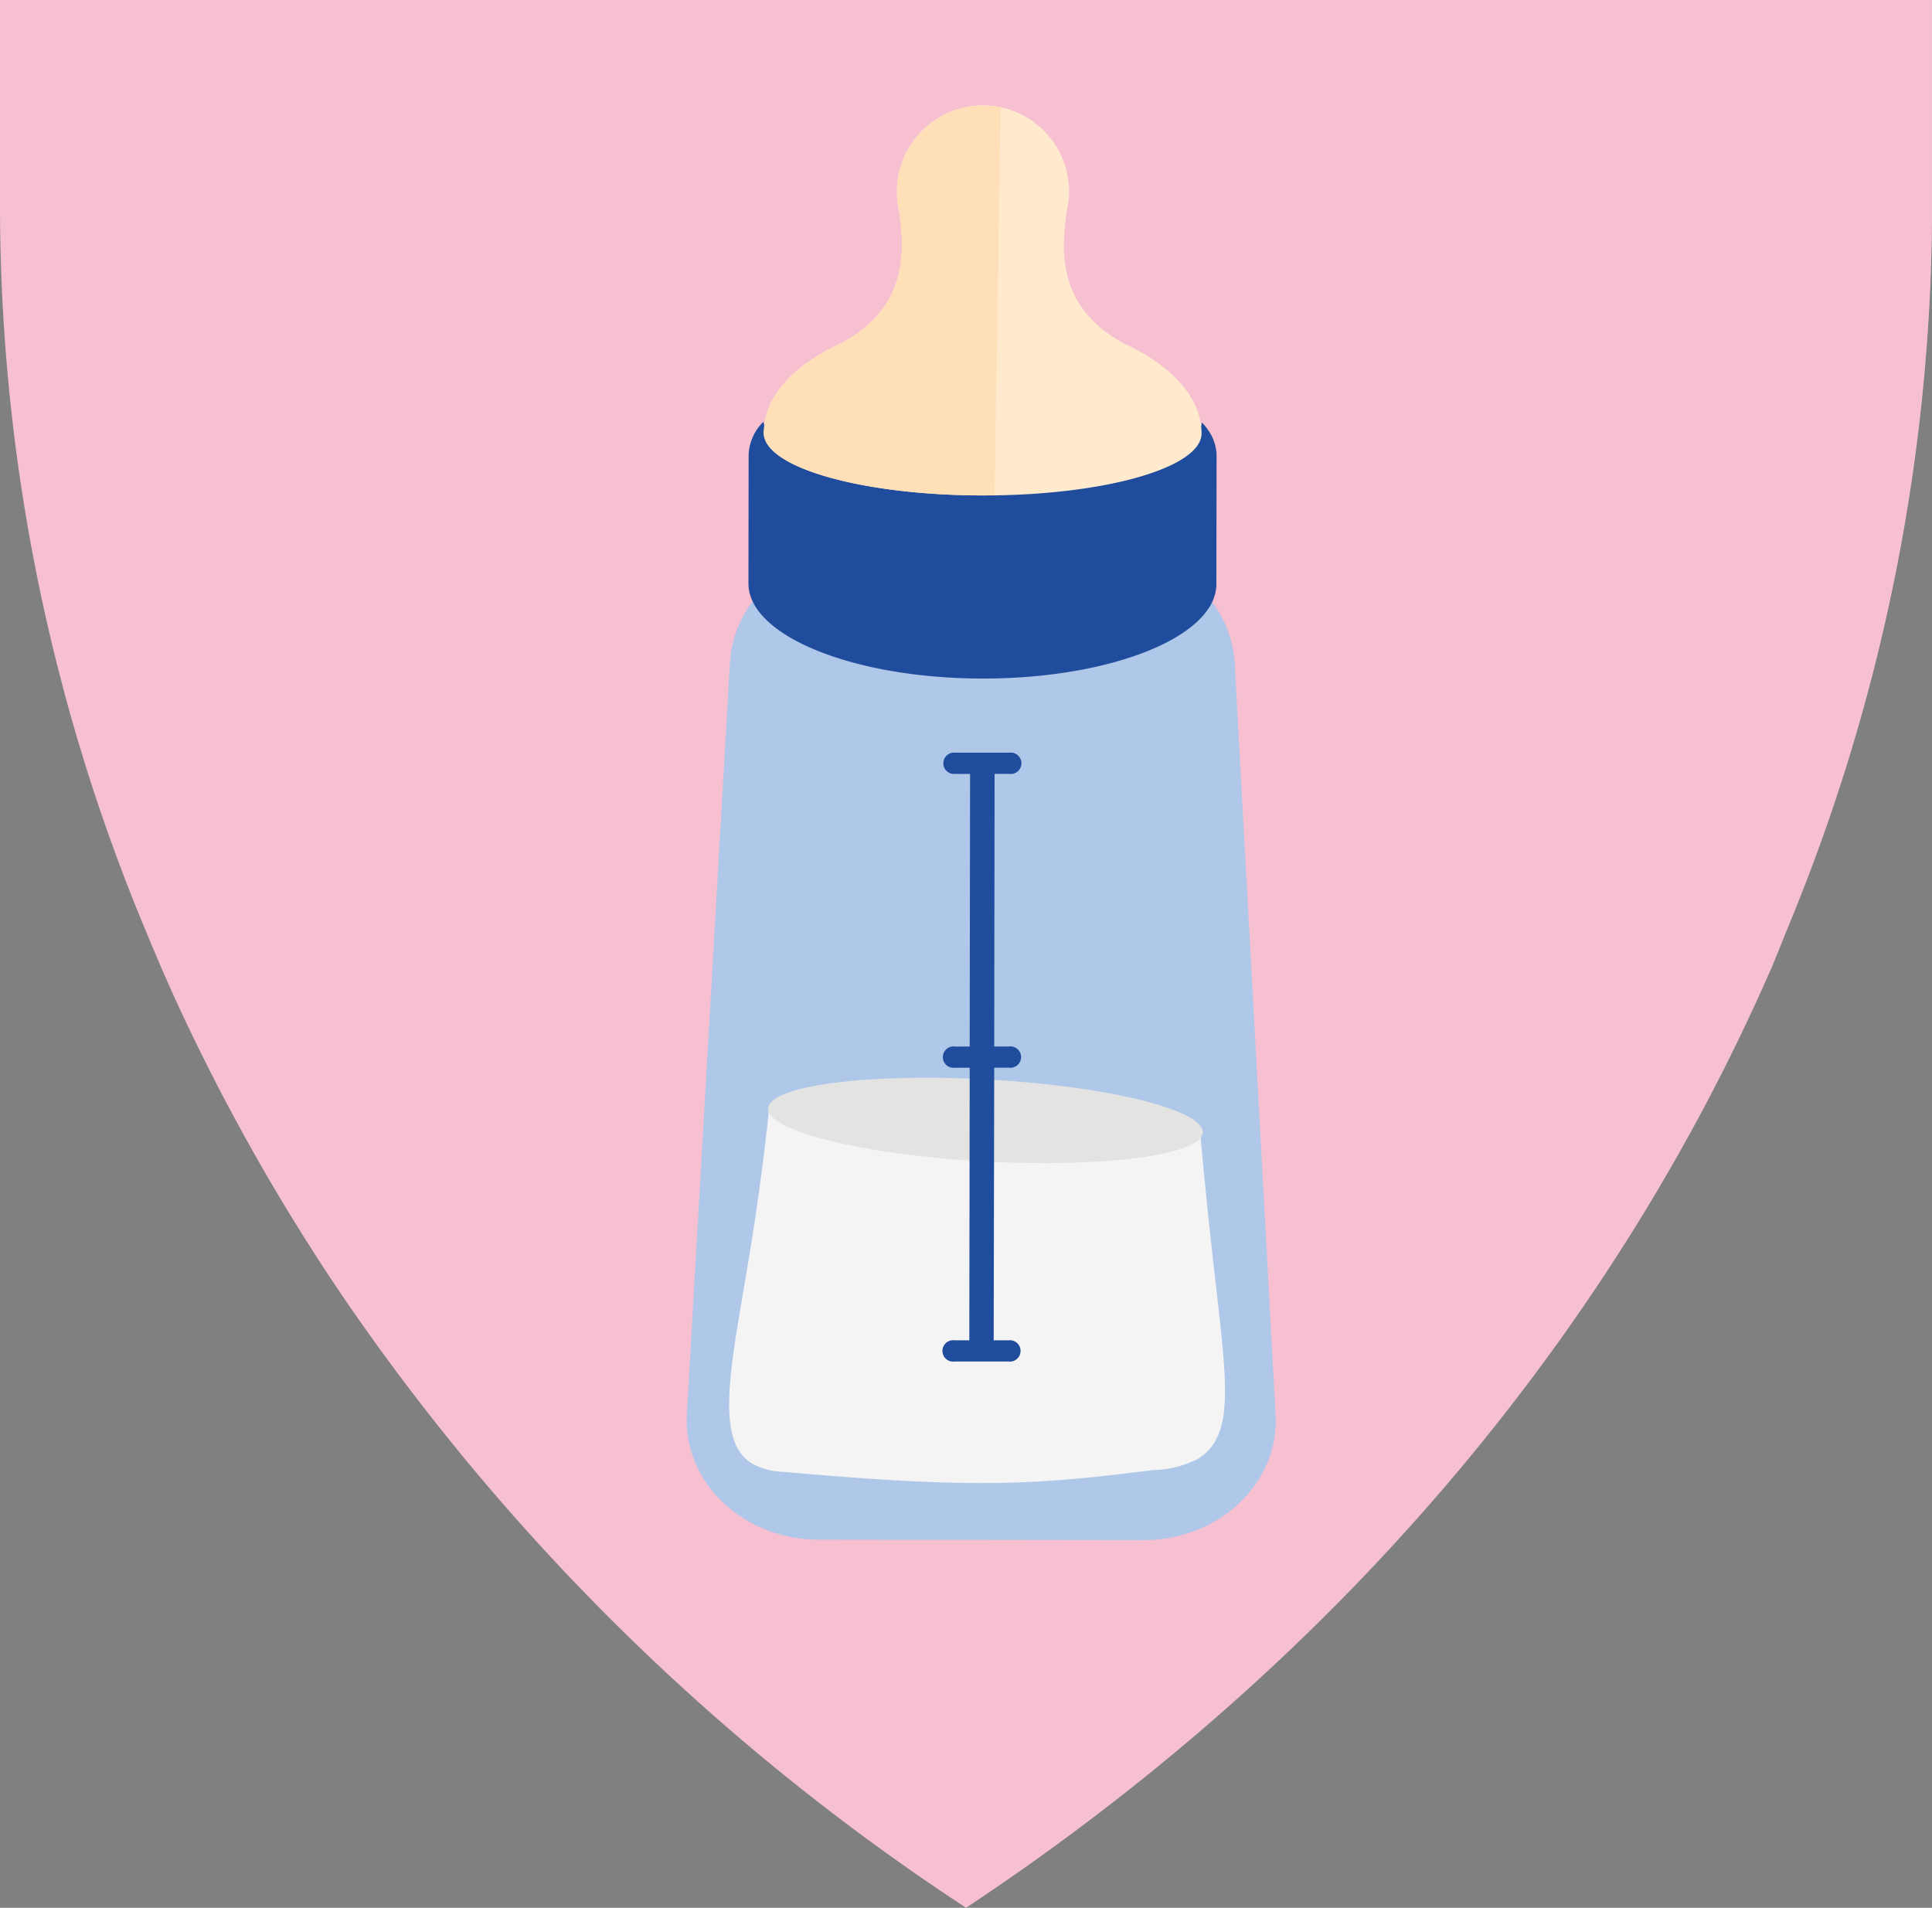 <svg xmlns="http://www.w3.org/2000/svg" xmlns:xlink="http://www.w3.org/1999/xlink" width="111.395" height="110.001" viewBox="0 0 111.395 110.001"><rect x="0" y="0" width="111.395" height="110.001" fill="#808080" stroke="none"/><defs><clipPath id="clip-path"><rect id="Rectangle_349" data-name="Rectangle 349" width="111.395" height="110.001" fill="none"></rect></clipPath><clipPath id="clip-path-2"><rect id="Rectangle_348" data-name="Rectangle 348" width="111.394" height="110.001" fill="none"></rect></clipPath><clipPath id="clip-path-3"><rect id="Rectangle_347" data-name="Rectangle 347" width="55.697" height="110" fill="none"></rect></clipPath></defs><g id="Group_5899" data-name="Group 5899" transform="translate(-753.803 -2692.509)"><g id="Group_5897" data-name="Group 5897" transform="translate(753.803 2692.509)"><g id="Group_5896" data-name="Group 5896" clip-path="url(#clip-path)"><g id="Group_5895" data-name="Group 5895" transform="translate(0 0)"><g id="Group_5894" data-name="Group 5894" clip-path="url(#clip-path-2)"><path id="Path_10927" data-name="Path 10927" d="M0,0V12.018A108.458,108.458,0,0,0,8.347,53.533c.707,1.721,1.444,3.424,2.239,5.11a119.028,119.028,0,0,0,9.3,16.289A129.406,129.406,0,0,0,55.7,110c20.952-13.893,36.938-32.507,46.381-54.063.215-.487.4-.965.594-1.443l.385-.959a108.7,108.7,0,0,0,8.338-41.518V0Z" transform="translate(0 0)" fill="#f6c0d1"></path><g id="Group_5893" data-name="Group 5893" transform="translate(55.697 0)" opacity="0.45" style="mix-blend-mode: multiply;isolation: isolate"><g id="Group_5892" data-name="Group 5892" transform="translate(0 0)"><g id="Group_5891" data-name="Group 5891" clip-path="url(#clip-path-3)"><path id="Path_10928" data-name="Path 10928" d="M37.868,0V110C58.818,96.106,74.8,77.493,84.247,55.938c.213-.487.4-.965.594-1.443l.385-.96a108.692,108.692,0,0,0,8.338-41.517V0Z" transform="translate(-37.868 0)" fill="#f6c0d1"></path></g></g></g><path id="Path_10929" data-name="Path 10929" d="M26.929,70.594c-.229,3.939,3.24,7.241,7.6,7.248l18.715.026c4.365.006,7.844-3.287,7.631-7.226L58.517,27.3a6.532,6.532,0,0,0-1.728-4.034.8.8,0,0,1-.1.121C55.21,25.126,50.071,26.4,43.967,26.4S32.722,25.09,31.246,23.342c-.032-.038-.065-.078-.091-.116a6.479,6.479,0,0,0-1.741,4.03Z" transform="translate(12.674 10.935)" fill="#afc7e8"></path><path id="Path_10930" data-name="Path 10930" d="M31.717,64.471a4.018,4.018,0,0,1-1.761-.453c-2.3-1.3-1.238-5.774-.215-11.99.329-2,.78-4.989,1.169-8.7,4.421.328,7.66.577,8,.61.315.031.491.051.491.051.278.031.371.046.75.081,3,.279,5.545.318,8.731.372,1.522.026,3.864.071,6.829.137.294,3.286.578,5.941.775,7.694.785,7.022,1.349,10.125-.934,11.48A6.043,6.043,0,0,1,53,64.369c-7,.891-10.53,1.053-21.28.1" transform="translate(13.458 20.398)" fill="#f4f4f4"></path><path id="Path_10931" data-name="Path 10931" d="M29.35,18.434l-.01,7.425c0,3.011,6.036,5.47,13.484,5.48s13.49-2.43,13.495-5.441l.012-7.426a2.593,2.593,0,0,0-.487-1.456,3.736,3.736,0,0,0-.353-.444c-.381,2.264-5.9,4.055-12.652,4.045-6.548-.009-11.936-1.711-12.587-3.876v-.006a1.428,1.428,0,0,1-.051-.2,2.821,2.821,0,0,0-.85,1.9" transform="translate(13.814 7.785)" fill="#1f4c9c"></path><path id="Path_10932" data-name="Path 10932" d="M29.941,23.01c0,1.987,5.639,3.6,12.615,3.609s12.623-1.587,12.626-3.574a3.7,3.7,0,0,0-.146-1.03c-.454-1.612-1.975-3.042-4.159-4.076-4.184-2.125-3.752-5.708-3.462-7.747A4.843,4.843,0,0,0,47.542,9.1a4.96,4.96,0,0,0-9.921-.015,4.76,4.76,0,0,0,.116,1.09c.291,2.039.706,5.623-3.484,7.737-2.564,1.2-4.2,2.945-4.3,4.9a.807.807,0,0,0-.015.191" transform="translate(14.097 1.948)" fill="#ffeacd"></path><path id="Path_10933" data-name="Path 10933" d="M43.6,4.244a5.089,5.089,0,0,0-1.012-.106A4.954,4.954,0,0,0,37.622,9.09a4.76,4.76,0,0,0,.116,1.09c.291,2.039.706,5.623-3.484,7.737-2.564,1.2-4.2,2.945-4.3,4.9a.736.736,0,0,0-.016.191c0,1.987,5.639,3.6,12.615,3.609.234,0,.463-.006.694-.009Z" transform="translate(14.097 1.948)" fill="#ffdfb8"></path><path id="Path_10934" data-name="Path 10934" d="M55.17,45.409c-.072,1.3-5.741,2.05-12.659,1.665s-12.468-1.755-12.4-3.059,5.741-2.049,12.659-1.665,12.468,1.755,12.4,3.059" transform="translate(14.178 19.891)" fill="#e3e3e2"></path><path id="Path_10935" data-name="Path 10935" d="M37.7,30.729a.617.617,0,1,1,0-1.222l1.549,0h1.547a.617.617,0,1,1,0,1.222h-.844l-.022,15.719h.843a.617.617,0,1,1,0,1.221h-.843L39.9,63.39h.843a.617.617,0,1,1,0,1.221H39.2l-1.549,0a.617.617,0,1,1,0-1.221h.844l.022-15.719h-.843a.617.617,0,1,1,0-1.221h.843l.022-15.717Z" transform="translate(17.394 13.892)" fill="#1f4c9c"></path></g></g></g></g></g></svg>